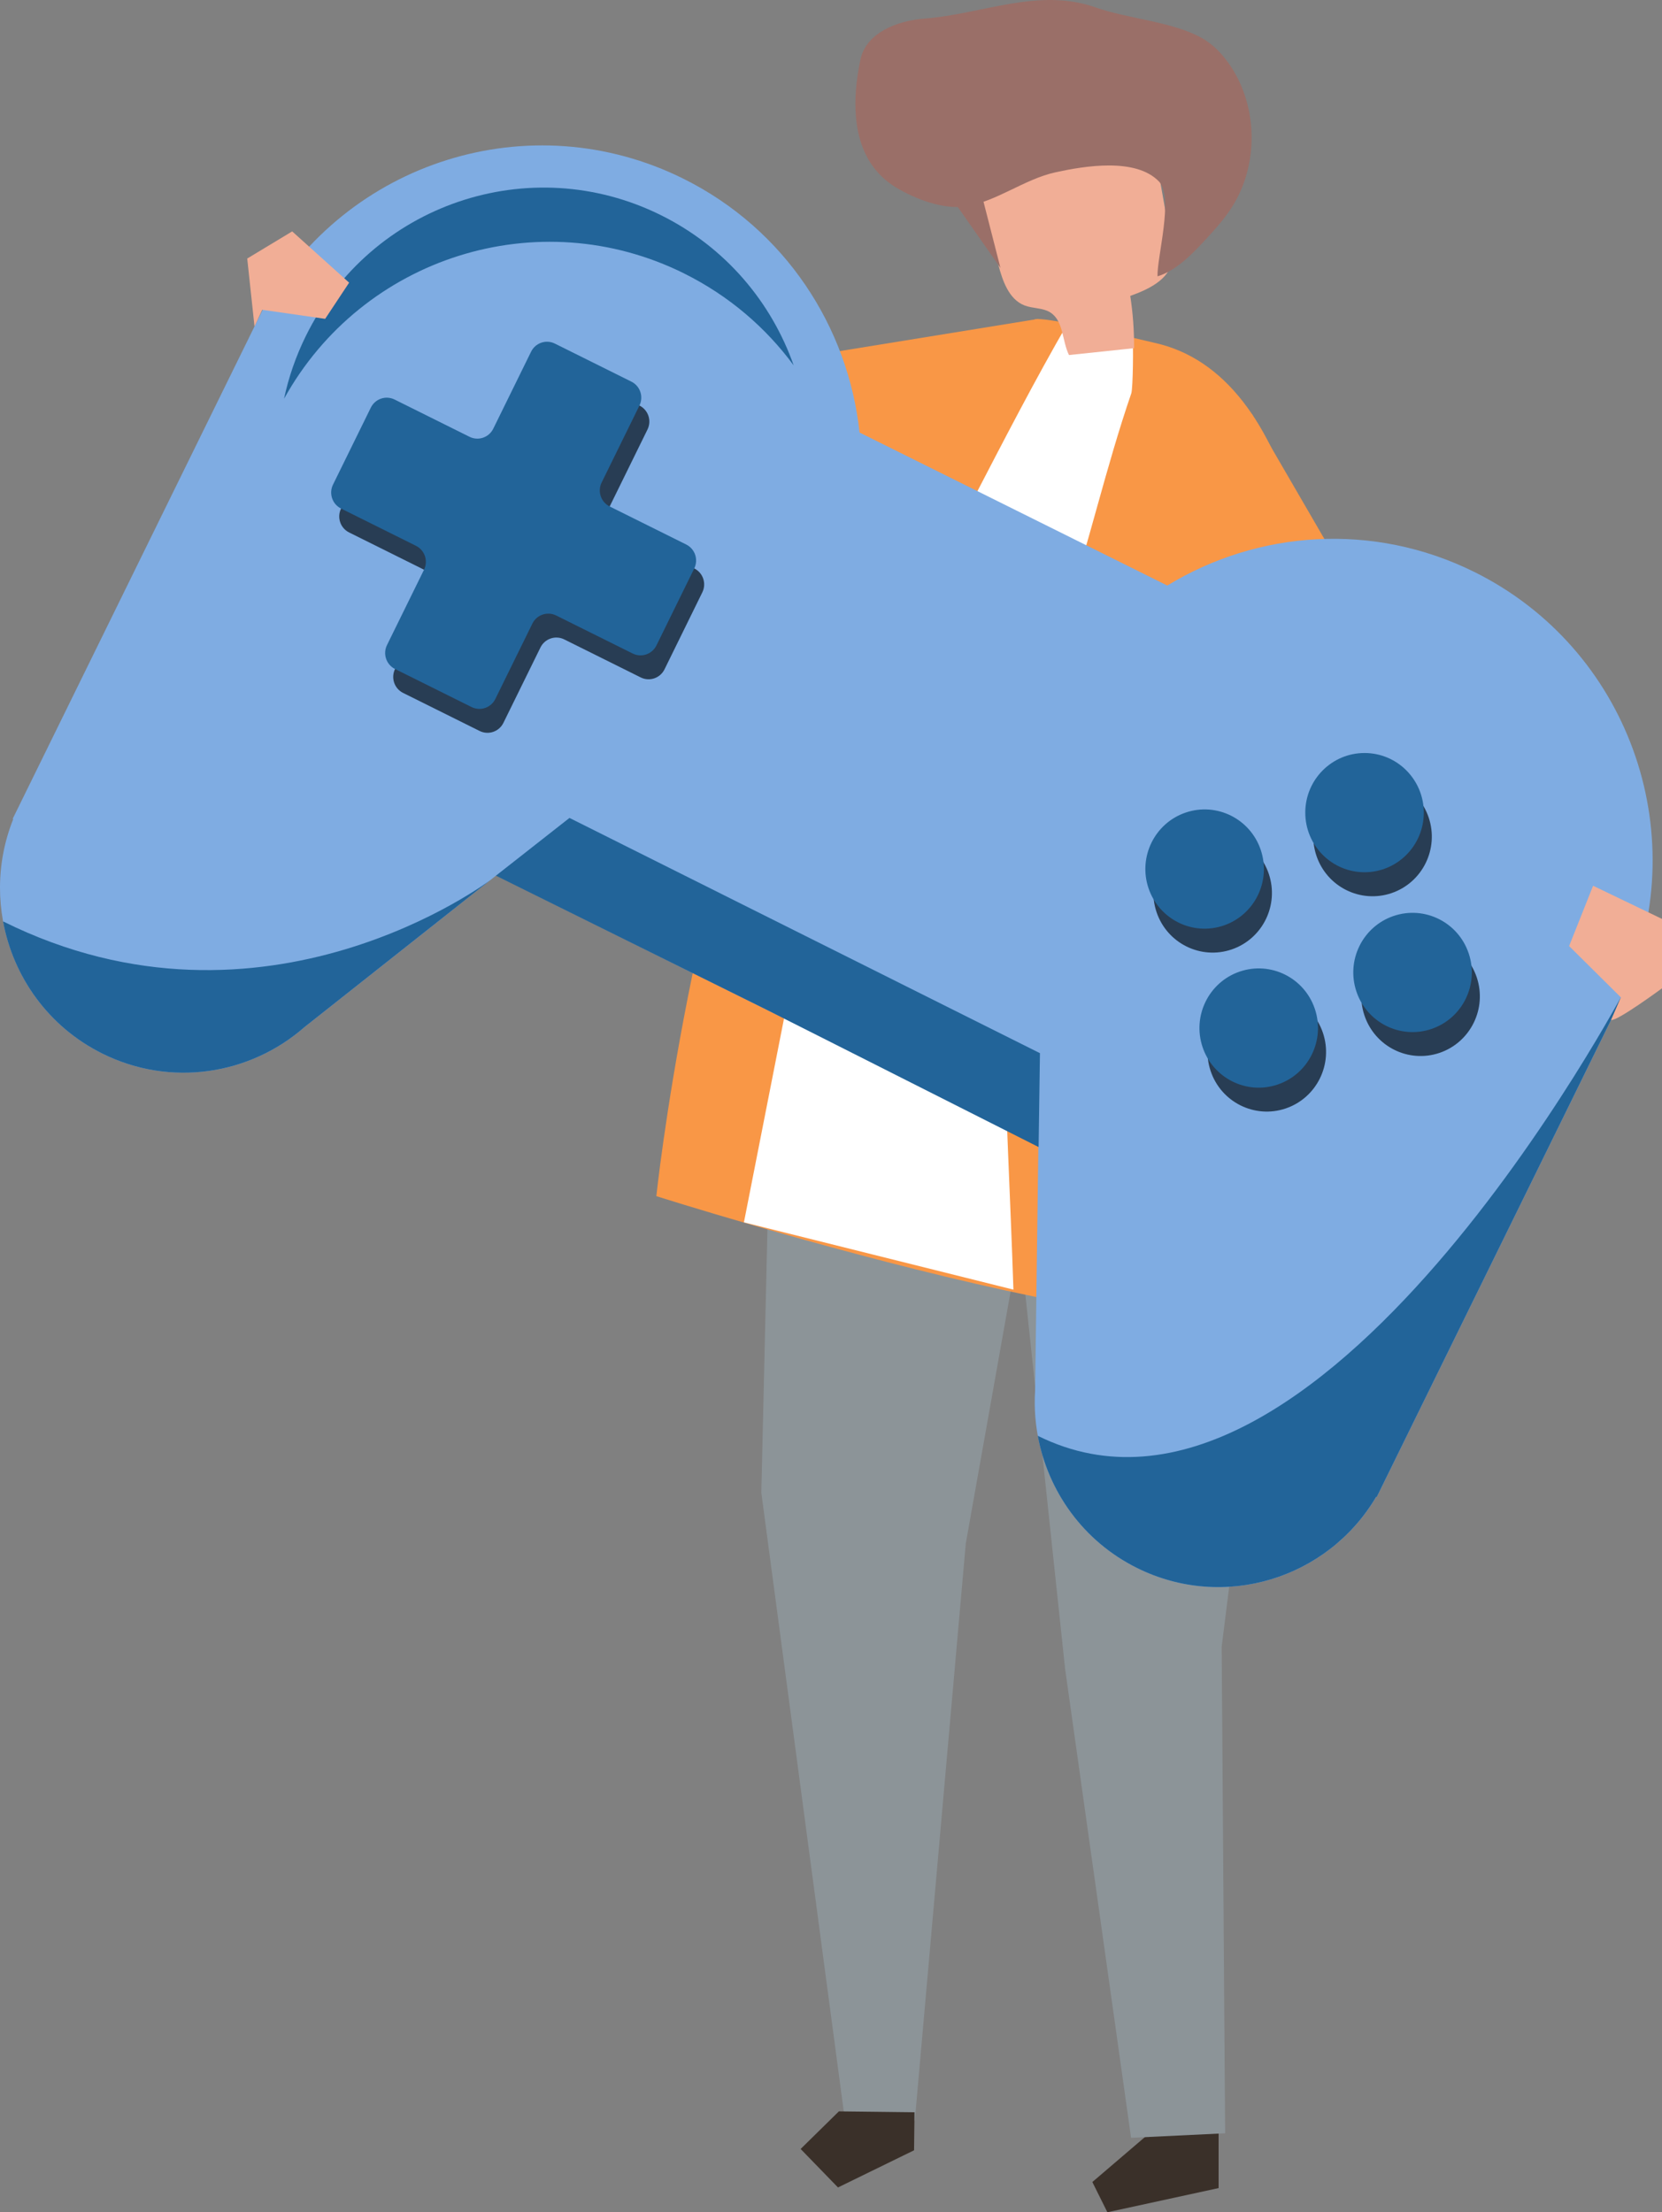 <svg width="169" height="225" viewBox="0 0 169 225" fill="none" xmlns="http://www.w3.org/2000/svg">
<rect x="0" y="0" width="169" height="225" fill="#808080" stroke="none"/>
<g id="object" clip-path="url(#clip0_392_218)">
<g id="Group">
<path id="Vector" d="M105.604 32.428L67.81 38.562L34.588 27.214L28.797 34.882L66.112 53.428L95.546 51.751L105.604 32.428Z" fill="#F99746"/>
<path id="Vector_2" d="M127.271 42.065L145.531 73.527L168.049 94.447L161.99 102.664L135.485 85.08L115.211 57.82L127.271 42.065Z" fill="#F99746"/>
<g id="Group_2">
<g id="Group_3">
<g id="Group_4">
<path id="Vector_3" d="M78.563 102.434L77.414 151.811L85.911 215.596L93.022 215.682L98.206 156.982L108.63 98.346L78.563 102.434Z" fill="#8C9498"/>
<path id="Vector_4" d="M92.992 214.83L92.946 218.697L85.21 222.476L81.412 218.562L85.302 214.738L92.992 214.83Z" fill="#3A3029"/>
</g>
<path id="Vector_5" d="M117.189 216.694L111.075 221.924L112.605 225L123.915 222.54V216.694H117.189Z" fill="#3A3029"/>
<path id="Vector_6" d="M103.223 121.858L108.304 169.719L115.013 217.427L124.577 216.967L124.226 167.477L129.984 121.575L116.463 115.236L103.223 121.858Z" fill="#8C9498"/>
</g>
<path id="Vector_7" d="M105.186 32.505C105.186 32.505 92.409 38.645 81.473 62.847C70.336 87.491 66.74 121.655 66.74 121.655C66.74 121.655 131.706 142.33 131.877 130.985C131.877 130.985 146.567 41.215 117.35 34.857C116.021 34.569 105.991 32.048 105.189 32.505H105.186Z" fill="#F99746"/>
<path id="Vector_8" d="M108.633 32.772C101.907 44.383 95.561 58.13 88.706 69.662C84.643 76.496 83.558 84.081 82.049 91.754C80.55 99.385 79.047 107.016 77.548 114.647C76.914 117.87 76.28 121.094 75.646 124.32L103.05 131.163C102.739 121.621 102.196 112.083 102.062 102.538C101.937 93.733 101.257 83.771 104.037 75.303C105.39 71.18 106.805 67.071 108.179 62.952C110.7 55.394 112.446 47.546 115.034 40.01C115.214 39.482 115.256 34.857 115.162 34.29L108.633 32.772Z" fill="white"/>
</g>
<g id="Group_5">
<path id="Vector_9" d="M108.703 36.109L115.317 35.412C115.33 33.633 115.201 31.855 114.93 30.097C116.765 29.438 118.883 28.45 119.194 26.515C119.292 25.904 119.185 25.282 119.075 24.674C118.63 22.16 118.185 19.648 117.74 17.133C117.585 16.265 117.423 15.369 116.948 14.624C116.116 13.32 114.513 12.756 112.992 12.498C109.115 11.842 104.903 12.707 101.913 15.277C101.117 15.961 100.398 16.78 100.05 17.774C99.514 19.304 99.931 20.988 100.349 22.555C100.733 24.003 101.12 25.447 101.504 26.895C101.946 28.561 102.586 30.45 104.183 31.066C105.031 31.395 106.03 31.29 106.801 31.778C108.158 32.637 107.987 34.661 108.697 36.105L108.703 36.109Z" fill="#F1AE96"/>
<path id="Vector_10" d="M96.356 19.577L101.733 27.251L99.816 19.77L96.356 19.577Z" fill="#9A6F68"/>
<path id="Vector_11" d="M86.987 11.097C86.932 9.373 87.164 7.625 87.496 6.048C88.066 3.34 91.23 2.104 93.97 1.895C99.892 1.442 105.595 -1.297 111.395 0.751C114.711 1.923 119.155 2.181 122.16 3.84C123.416 4.533 124.418 5.622 125.202 6.827C127.92 11.002 127.963 16.78 125.311 20.997C124.717 21.945 124.004 22.81 123.254 23.635C121.703 25.346 119.843 27.462 117.701 28.104C117.64 26.171 119.359 20.065 117.875 18.488C115.519 15.986 110.23 16.89 107.329 17.525C104.165 18.218 101.352 20.491 98.213 20.988C95.954 21.347 93.062 20.246 91.135 19.08C88.115 17.252 87.088 14.21 86.99 11.094L86.987 11.097Z" fill="#9A6F68"/>
</g>
<g id="Group_6">
<path id="Vector_12" d="M165.397 100.403C172.194 84.541 165.516 65.93 149.951 58.188C139.615 53.048 127.875 53.956 118.697 59.553L87.405 43.991C86.249 33.253 79.834 23.319 69.495 18.178C53.929 10.437 35.179 16.409 26.788 31.474L26.745 31.437L1.292 83.274L1.344 83.314C-2.262 92.337 1.597 102.771 10.405 107.151C17.373 110.617 25.447 109.301 30.961 104.464L50.467 89.031L105.588 116.441L105.256 141.407C104.784 148.753 108.655 156.006 115.622 159.469C124.431 163.849 135.01 160.595 139.941 152.231L140.002 152.246L165.455 100.416L165.403 100.403H165.397Z" fill="#7FACE2"/>
<path id="Vector_13" d="M165.346 100.453C165.346 100.453 133.955 160.162 105.527 146.029C106.561 151.657 110.127 156.739 115.616 159.469C124.424 163.849 135.004 160.595 139.935 152.231L139.996 152.246L165.443 100.428L165.346 100.45V100.453Z" fill="#226499"/>
<path id="Vector_14" d="M70.595 57.811L62.817 53.944C61.921 53.499 61.555 52.407 61.997 51.508L65.841 43.681C66.283 42.779 65.917 41.691 65.021 41.246L57.243 37.378C56.346 36.934 55.264 37.302 54.823 38.203L50.979 46.031C50.537 46.932 49.452 47.3 48.559 46.856L40.946 43.068C40.049 42.623 38.967 42.991 38.525 43.893L34.682 51.72C34.24 52.622 34.606 53.711 35.502 54.155L43.116 57.943C44.012 58.388 44.377 59.48 43.935 60.378L40.171 68.04C39.729 68.942 40.095 70.03 40.991 70.475L48.769 74.343C49.666 74.787 50.748 74.419 51.19 73.518L54.954 65.856C55.396 64.954 56.481 64.586 57.374 65.031L65.152 68.899C66.048 69.343 67.13 68.975 67.572 68.074L71.415 60.246C71.857 59.345 71.492 58.256 70.595 57.811Z" fill="#283D54"/>
<g id="Group_7">
<path id="Vector_15" d="M141.5 90.834C144.652 89.76 146.342 86.318 145.275 83.146C144.208 79.974 140.788 78.273 137.636 79.347C134.484 80.42 132.793 83.862 133.86 87.034C134.927 90.206 138.348 91.907 141.5 90.834Z" fill="#283D54"/>
<path id="Vector_16" d="M125.242 96.564C128.394 95.49 130.084 92.049 129.017 88.877C127.95 85.705 124.53 84.004 121.378 85.077C118.226 86.151 116.535 89.593 117.602 92.765C118.669 95.937 122.089 97.638 125.242 96.564Z" fill="#283D54"/>
<path id="Vector_17" d="M146.385 107.081C149.537 106.007 151.227 102.565 150.16 99.393C149.093 96.221 145.673 94.52 142.521 95.594C139.368 96.668 137.678 100.11 138.745 103.282C139.812 106.454 143.232 108.155 146.385 107.081Z" fill="#283D54"/>
<path id="Vector_18" d="M130.745 112.733C133.897 111.659 135.588 108.217 134.521 105.045C133.454 101.873 130.033 100.172 126.881 101.246C123.729 102.32 122.038 105.761 123.105 108.933C124.172 112.105 127.593 113.807 130.745 112.733Z" fill="#283D54"/>
</g>
<path id="Vector_19" d="M69.776 55.379L61.997 51.511C61.101 51.067 60.736 49.975 61.177 49.076L65.021 41.249C65.463 40.347 65.097 39.258 64.201 38.814L56.423 34.946C55.527 34.501 54.445 34.869 54.003 35.771L50.159 43.598C49.717 44.5 48.632 44.868 47.739 44.423L40.126 40.636C39.23 40.191 38.148 40.559 37.706 41.461L33.862 49.288C33.42 50.189 33.786 51.278 34.682 51.723L42.296 55.511C43.192 55.956 43.557 57.047 43.116 57.946L39.351 65.608C38.91 66.509 39.275 67.598 40.171 68.043L47.95 71.91C48.846 72.355 49.928 71.987 50.37 71.085L54.134 63.424C54.576 62.522 55.661 62.154 56.554 62.599L64.332 66.466C65.228 66.911 66.31 66.543 66.752 65.641L70.595 57.814C71.037 56.912 70.672 55.824 69.776 55.379Z" fill="#226499"/>
<g id="Group_8">
<path id="Vector_20" d="M138.753 88.712C142.081 88.712 144.778 85.997 144.778 82.648C144.778 79.299 142.081 76.585 138.753 76.585C135.425 76.585 132.727 79.299 132.727 82.648C132.727 85.997 135.425 88.712 138.753 88.712Z" fill="#226499"/>
<path id="Vector_21" d="M124.424 94.131C127.577 93.058 129.267 89.616 128.2 86.444C127.133 83.272 123.713 81.571 120.561 82.644C117.408 83.718 115.718 87.16 116.785 90.332C117.852 93.504 121.272 95.205 124.424 94.131Z" fill="#226499"/>
<path id="Vector_22" d="M145.567 104.648C148.72 103.575 150.41 100.133 149.343 96.961C148.276 93.789 144.856 92.088 141.704 93.161C138.551 94.235 136.861 97.677 137.928 100.849C138.995 104.021 142.415 105.722 145.567 104.648Z" fill="#226499"/>
<path id="Vector_23" d="M129.925 110.301C133.077 109.228 134.768 105.786 133.701 102.614C132.634 99.442 129.213 97.741 126.061 98.814C122.909 99.888 121.218 103.33 122.285 106.502C123.352 109.674 126.773 111.375 129.925 110.301Z" fill="#226499"/>
</g>
<path id="Vector_24" d="M69.574 27.818C74.125 30.082 77.877 33.321 80.705 37.16C78.441 30.735 73.784 25.156 67.231 21.896C53.869 15.249 37.681 20.764 31.079 34.213C30.067 36.277 29.339 38.406 28.882 40.559C36.846 26.156 54.731 20.436 69.574 27.815V27.818Z" fill="#226499"/>
<path id="Vector_25" d="M0.311 93.708C1.344 99.336 4.91 104.421 10.402 107.151C17.37 110.617 25.444 109.301 30.957 104.464L49.879 89.494C49.879 89.494 26.913 106.939 0.311 93.711V93.708Z" fill="#226499"/>
<path id="Vector_26" d="M105.747 107.114L81.827 95.153L57.907 83.188L50.428 89.061L78.072 102.756L105.61 116.662L105.747 107.114Z" fill="#226499"/>
</g>
<path id="Vector_27" d="M163.822 103.737C164.431 103.888 169.003 100.514 169.003 100.514V93.46L161.993 90.086L159.555 96.22L164.815 101.434L163.822 103.737Z" fill="#F1AE96"/>
</g>
<path id="Vector_28" d="M25.139 26.294L25.88 33.207L26.663 31.508L33.064 32.428L35.502 28.748L29.711 23.534L25.139 26.294Z" fill="#F1AE96"/>
</g>
<defs>
<clipPath id="clip0_392_218">
<rect width="169" height="225" fill="white"/>
</clipPath>
</defs>
</svg>
